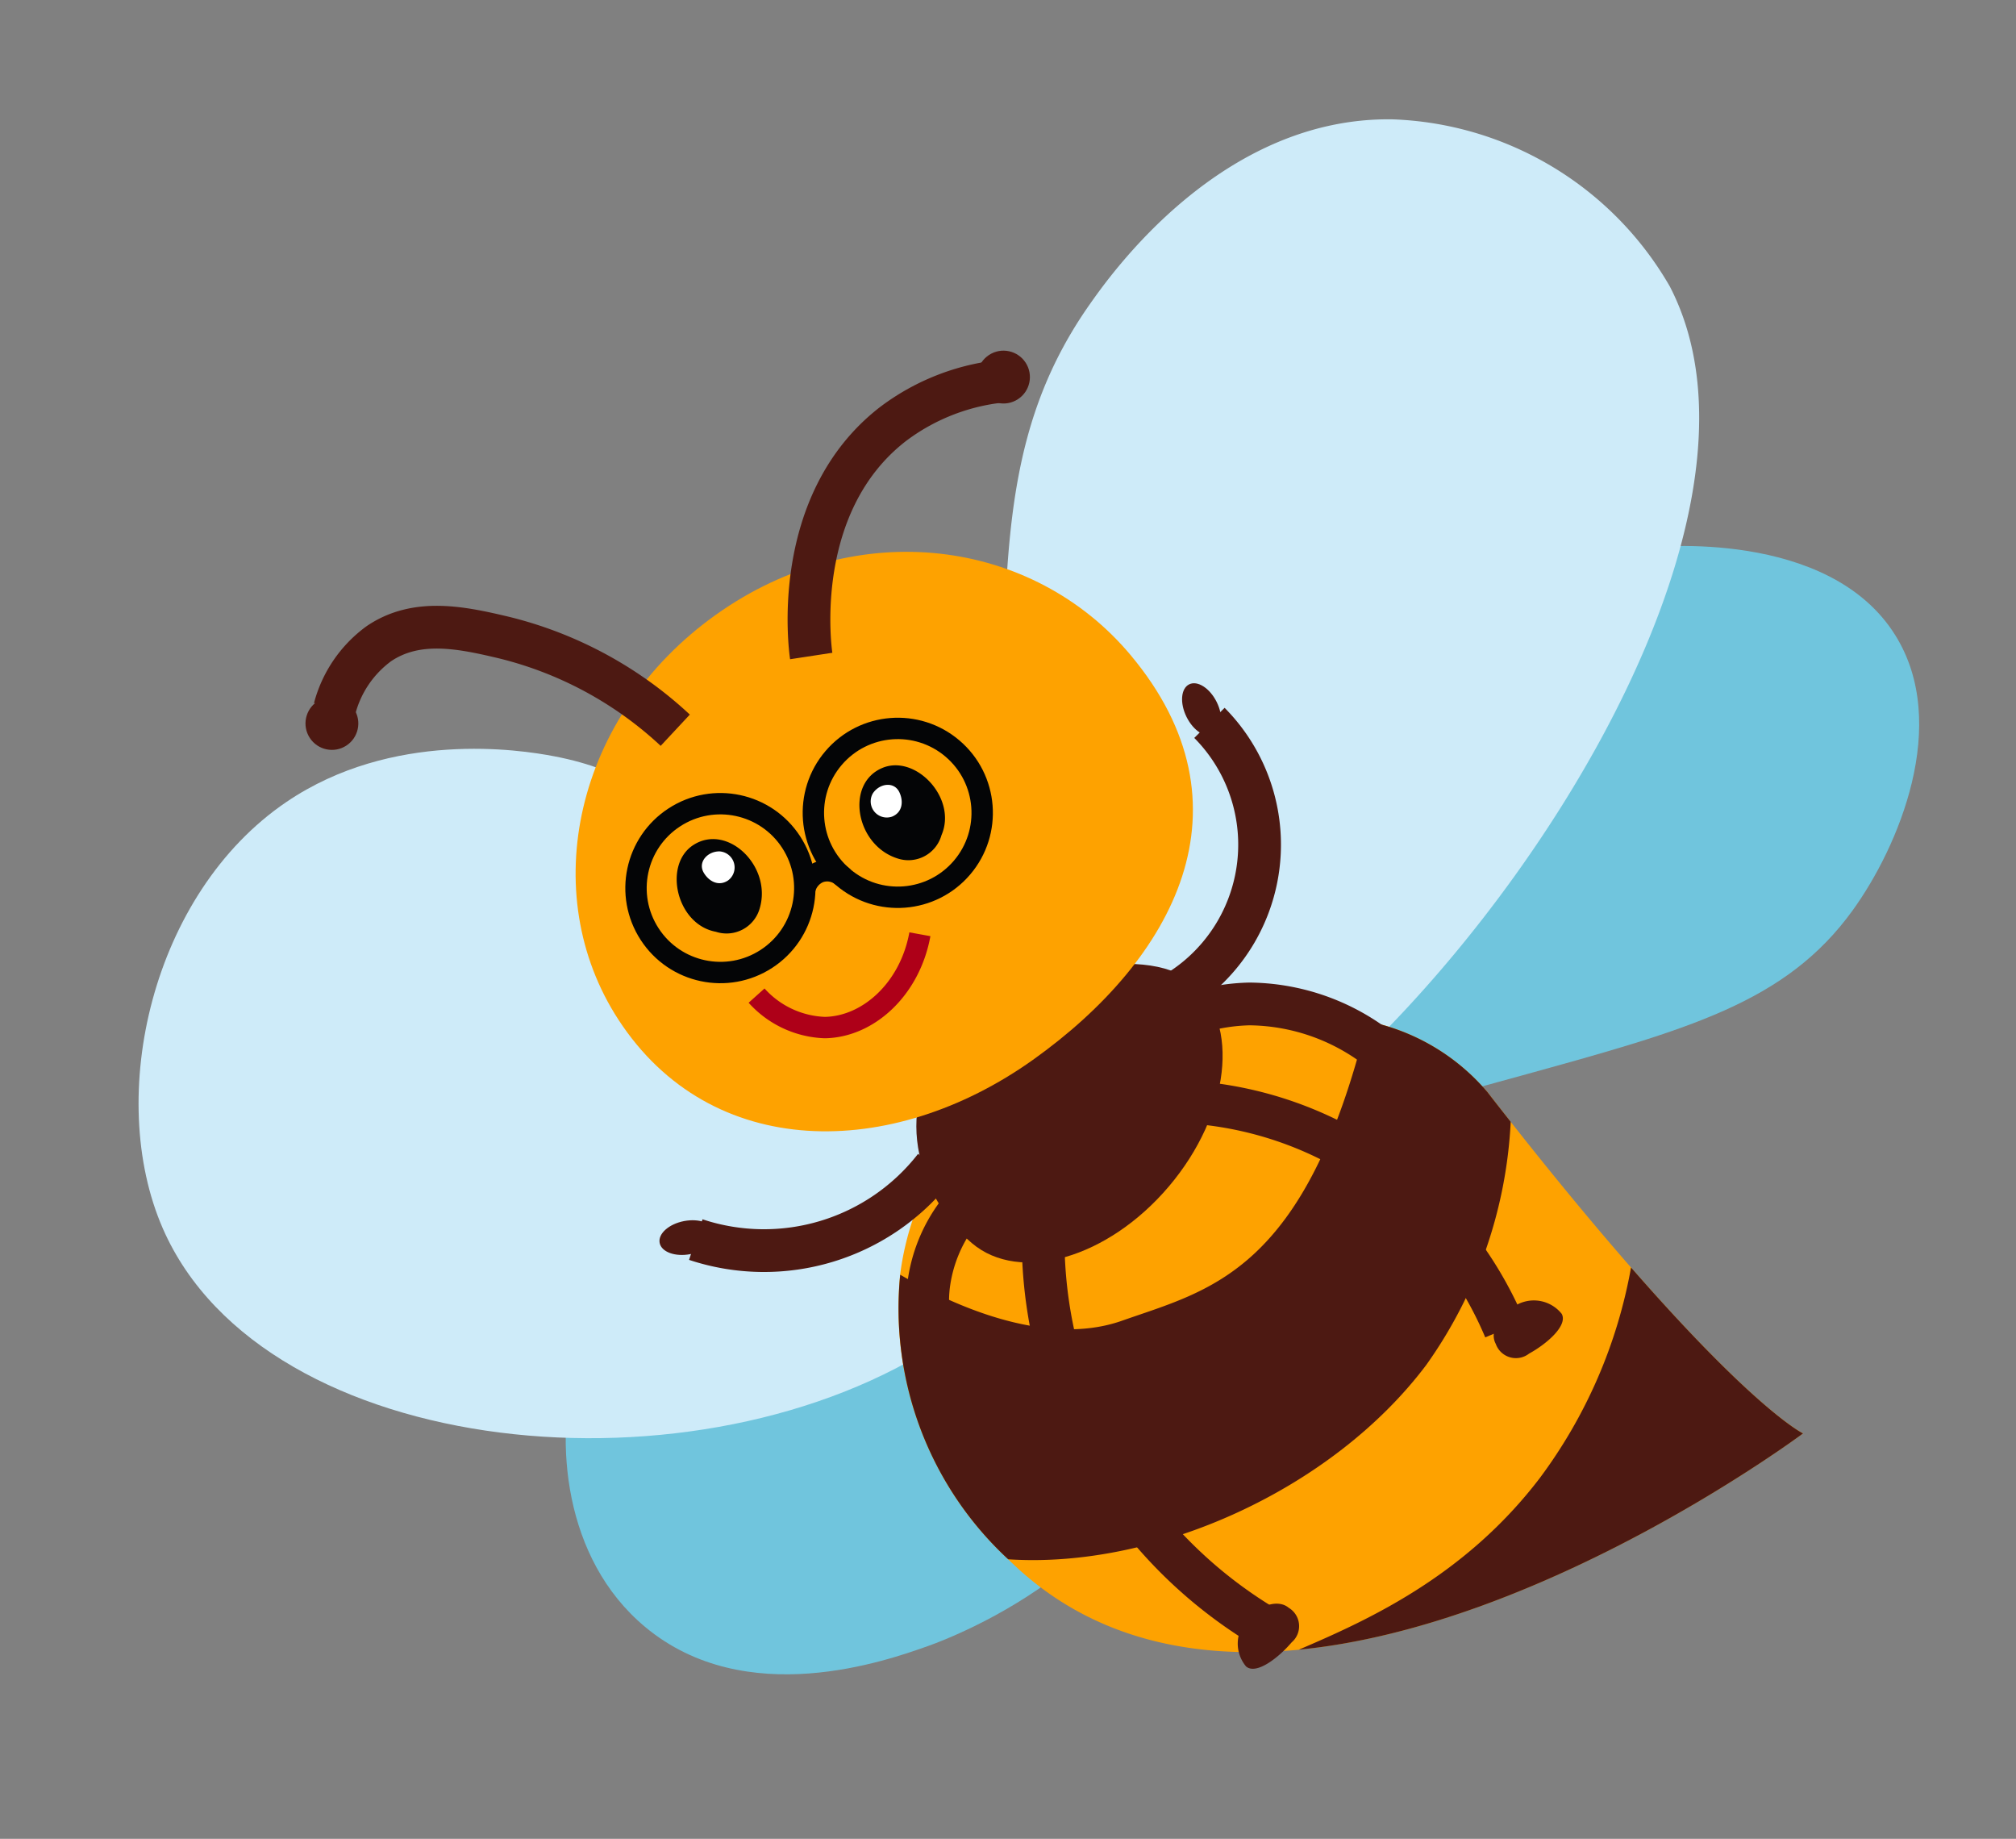 <svg xmlns="http://www.w3.org/2000/svg" width="94.379" height="86.065" viewBox="0 0 94.379 86.065">
  <rect x="0" y="0" width="94.379" height="86.065" fill="#808080" stroke="none"/>
  <defs>
    <style>
      .cls-1 {
        fill: #70c5dd;
      }

      .cls-2 {
        fill: #ceebf9;
      }

      .cls-3 {
        fill: #fea200;
      }

      .cls-4 {
        fill: #4d1912;
      }

      .cls-5, .cls-8, .cls-9 {
        fill: none;
        stroke-miterlimit: 10;
      }

      .cls-5 {
        stroke: #4d1912;
        stroke-width: 2px;
      }

      .cls-6 {
        fill: #040506;
      }

      .cls-7 {
        fill: #fff;
      }

      .cls-8 {
        stroke: #040506;
      }

      .cls-9 {
        stroke: #ae0018;
      }
    </style>
  </defs>
  <g id="Groupe_2586" data-name="Groupe 2586" transform="matrix(0.839, -0.545, 0.545, 0.839, -137, -128.794)">
    <g id="Groupe_2580" data-name="Groupe 2580" transform="translate(28.141 244.277)">
      <path id="Tracé_7243" data-name="Tracé 7243" class="cls-1" d="M131.325,295.851c7.76,2.459,12.249,3.882,17.209,1.971,3.431-1.321,8.611-4.823,8.7-9.709.112-5.89-7.246-9.649-7.641-9.844-12.239-6.049-31.316,5.9-30.515,11.508C119.411,292.075,123.382,293.334,131.325,295.851Z" transform="translate(-82.483 -276.603)"/>
      <path id="Tracé_7244" data-name="Tracé 7244" class="cls-1" d="M50.66,281.665c-3.3.805-5.636,1.375-7.86,3.387-2.794,2.527-5.456,7.368-3.985,12.133,1.812,5.869,8.618,7.49,10.657,7.975,1.072.255,11.95,2.669,17.016-4.766,4.312-6.329,1.8-15.958-3.491-18.967C59.585,279.486,55.392,280.51,50.66,281.665Z" transform="translate(-38.396 -278.645)"/>
    </g>
    <g id="Groupe_2581" data-name="Groupe 2581" transform="translate(19.633 220.451)">
      <path id="Tracé_7245" data-name="Tracé 7245" class="cls-2" d="M52.293,239.591c-2.225-4.351-2.592-6.176-5.1-8.591-1.2-1.158-5.706-5.166-11.687-5.044-7.609.154-14.612,6.93-15.716,13.584-1.938,11.684,14.068,24.476,27.807,24.285,5.813-.08,13.682-2.52,14.763-6.957C63.3,253.043,58.3,251.34,52.293,239.591Z" transform="translate(-19.633 -225.093)"/>
      <path id="Tracé_7246" data-name="Tracé 7246" class="cls-2" d="M110.9,238.782c4.153-6.1,7.23-10.484,13.2-12.893,1.6-.644,9.987-4.028,16.64.449a15.608,15.608,0,0,1,6.617,13.618c-1.613,16.474-40.359,28.081-45.735,20.8C98.663,256.744,105.544,246.643,110.9,238.782Z" transform="translate(-64.057 -224.057)"/>
    </g>
    <g id="Groupe_2582" data-name="Groupe 2582" transform="translate(44.08 250.899)">
      <path id="Tracé_7247" data-name="Tracé 7247" class="cls-3" d="M74,309.732c.052.234.112.47.172.706,1.289,4.805,4.712,8.053,8.92,10.245.005,0,.005,0,.009,0,10.3,5.347,25.294,4.368,25.294,4.368s-1.252-2.031-2.52-10.894c-.342-2.394-.689-5.291-1.008-8.781-.053-.571-.107-1.157-.156-1.76a9.949,9.949,0,0,0-2.911-5.846c-4.606-4.929-13.58-7.967-19.1-5.918a13.512,13.512,0,0,0-5.688,3.959A15.989,15.989,0,0,0,74,309.732Z" transform="translate(-73.547 -291.207)"/>
      <path id="Tracé_7248" data-name="Tracé 7248" class="cls-4" d="M94.619,348.353c10.3,5.347,25.294,4.368,25.294,4.368s-1.252-2.031-2.52-10.894a23.333,23.333,0,0,1-8.963,5.941C102.944,349.724,97.987,348.934,94.619,348.353Z" transform="translate(-85.064 -318.874)"/>
      <path id="Tracé_7249" data-name="Tracé 7249" class="cls-4" d="M74,315.286c5.538,4.141,14.5,5.531,21.354,3.033a21.427,21.427,0,0,0,9.513-7.387c-.053-.571-.107-1.157-.156-1.76a9.949,9.949,0,0,0-2.911-5.846c-8.839,8.288-13.018,6.525-17.258,5.5-4.2-1.018-6.821-6.086-7.528-7.456A15.989,15.989,0,0,0,74,315.286Z" transform="translate(-73.547 -296.761)"/>
    </g>
    <g id="Groupe_2583" data-name="Groupe 2583" transform="translate(38.622 239.62)">
      <path id="Tracé_7250" data-name="Tracé 7250" class="cls-4" d="M88.816,292c.845,2.811,4.955,4.06,9.18,2.79s6.966-4.578,6.121-7.389-6.879-5.182-11.1-3.912S87.971,289.194,88.816,292Z" transform="translate(-76.272 -275.521)"/>
      <path id="Tracé_7251" data-name="Tracé 7251" class="cls-5" d="M92.139,304.184a21.173,21.173,0,0,0-3.752,8.793,21.569,21.569,0,0,0,1.87,12.991" transform="translate(-76.031 -287.021)"/>
      <path id="Tracé_7252" data-name="Tracé 7252" class="cls-5" d="M84.152,299.324a7.036,7.036,0,0,0-3.014,2.135c-2.651,3.288-.973,7.785-.865,8.062" transform="translate(-71.425 -284.364)"/>
      <path id="Tracé_7253" data-name="Tracé 7253" class="cls-5" d="M76.711,290.084a10.134,10.134,0,0,1-11.234-3.247" transform="translate(-63.678 -277.539)"/>
      <path id="Tracé_7254" data-name="Tracé 7254" class="cls-5" d="M113.327,300.908a17.293,17.293,0,0,1,5.958,6.293,17.652,17.652,0,0,1,1.817,11.463" transform="translate(-89.832 -285.23)"/>
      <path id="Tracé_7255" data-name="Tracé 7255" class="cls-5" d="M117.032,294.561a9.278,9.278,0,0,1,4.35,1.362,10.009,10.009,0,0,1,4.316,6.544" transform="translate(-91.857 -281.761)"/>
      <path id="Tracé_7256" data-name="Tracé 7256" class="cls-5" d="M127.417,271.005a8.09,8.09,0,0,1-9.585,9.566" transform="translate(-92.294 -268.886)"/>
      <path id="Tracé_7257" data-name="Tracé 7257" class="cls-4" d="M132.192,340.116c-.046.623-1.363.8-2.294.729a1,1,0,0,1-1.059-1.231c.047-.623.839-1.072,1.769-1A1.667,1.667,0,0,1,132.192,340.116Z" transform="translate(-98.306 -305.834)"/>
      <path id="Tracé_7258" data-name="Tracé 7258" class="cls-4" d="M89.065,352.4c.18.6,1.5.486,2.4.217a1,1,0,0,0,.769-1.43c-.18-.6-1.05-.866-1.944-.6A1.668,1.668,0,0,0,89.065,352.4Z" transform="translate(-76.551 -312.329)"/>
      <ellipse id="Ellipse_19" data-name="Ellipse 19" class="cls-4" cx="1.313" cy="0.787" rx="1.313" ry="0.787" transform="translate(7.575 26.578) rotate(-71.184)"/>
      <ellipse id="Ellipse_20" data-name="Ellipse 20" class="cls-4" cx="0.787" cy="1.313" rx="0.787" ry="1.313" transform="translate(0 9.235) rotate(-67.861)"/>
      <ellipse id="Ellipse_21" data-name="Ellipse 21" class="cls-4" cx="1.313" cy="0.787" rx="1.313" ry="0.787" transform="translate(34.224 2.608) rotate(-83.359)"/>
    </g>
    <g id="Groupe_2585" data-name="Groupe 2585" transform="translate(38.059 217.46)">
      <path id="Tracé_7259" data-name="Tracé 7259" class="cls-3" d="M71.144,247.291c.008,7.919,7.123,12.49,15.238,12.144s15.268-4.249,14.15-13.4c-.856-7.007-7.122-12.49-15.238-12.144S71.137,240.232,71.144,247.291Z" transform="translate(-66.213 -226.435)"/>
      <path id="Tracé_7260" data-name="Tracé 7260" class="cls-6" d="M86.062,256.738c1.57-1.339.9-4.185-1-4.177-1.686.007-2.681,2.682-1.316,3.978A1.61,1.61,0,0,0,86.062,256.738Z" transform="translate(-72.751 -236.645)"/>
      <path id="Tracé_7261" data-name="Tracé 7261" class="cls-7" d="M87.542,255.756a.754.754,0,0,0,.409-1.354c-.464-.314-1.14-.143-1.167.428C86.762,255.306,87.013,255.764,87.542,255.756Z" transform="translate(-74.76 -237.566)"/>
      <path id="Tracé_7262" data-name="Tracé 7262" class="cls-6" d="M103.685,260.421c-1.314-1.591-.158-4.277,1.708-3.941,1.66.3,2.176,3.106.608,4.145A1.609,1.609,0,0,1,103.685,260.421Z" transform="translate(-83.691 -238.771)"/>
      <path id="Tracé_7263" data-name="Tracé 7263" class="cls-7" d="M105.541,259.485a.753.753,0,0,1-.168-1.4c.511-.229,1.148.057,1.075.624C106.387,259.177,106.061,259.585,105.541,259.485Z" transform="translate(-84.696 -239.618)"/>
      <g id="Groupe_2584" data-name="Groupe 2584">
        <path id="Tracé_7264" data-name="Tracé 7264" class="cls-5" d="M76.89,228.411a18.069,18.069,0,0,0-4.345-7.985c-1.4-1.468-2.928-3.011-5.087-2.965a5.481,5.481,0,0,0-3.377,1.414" transform="translate(-62.353 -217.46)"/>
        <path id="Tracé_7265" data-name="Tracé 7265" class="cls-5" d="M123.009,228.551a10.2,10.2,0,0,0-5.65-1.228c-6.039.521-8.95,6.7-9.092,7.014" transform="translate(-86.503 -222.832)"/>
        <circle id="Ellipse_22" data-name="Ellipse 22" class="cls-4" cx="1.236" cy="1.236" r="1.236" transform="translate(0 0.698)"/>
        <circle id="Ellipse_23" data-name="Ellipse 23" class="cls-4" cx="1.236" cy="1.236" r="1.236" transform="translate(35.181 4.227)"/>
      </g>
      <circle id="Ellipse_24" data-name="Ellipse 24" class="cls-8" cx="3.949" cy="3.949" r="3.949" transform="translate(8.336 14.347)"/>
      <circle id="Ellipse_25" data-name="Ellipse 25" class="cls-8" cx="3.949" cy="3.949" r="3.949" transform="matrix(0.959, -0.284, 0.284, 0.959, 16.255, 17.199)"/>
      <path id="Tracé_7266" data-name="Tracé 7266" class="cls-8" d="M94.59,262.267a1.144,1.144,0,0,1,1.013-.308,1.082,1.082,0,0,1,.809.818" transform="translate(-79.028 -241.768)"/>
      <path id="Tracé_7267" data-name="Tracé 7267" class="cls-9" d="M92.424,270.9c-1.79,1.9-4.389,2.318-6.109,1.237a4.507,4.507,0,0,1-1.863-2.993" transform="translate(-73.487 -245.709)"/>
    </g>
  </g>
</svg>
